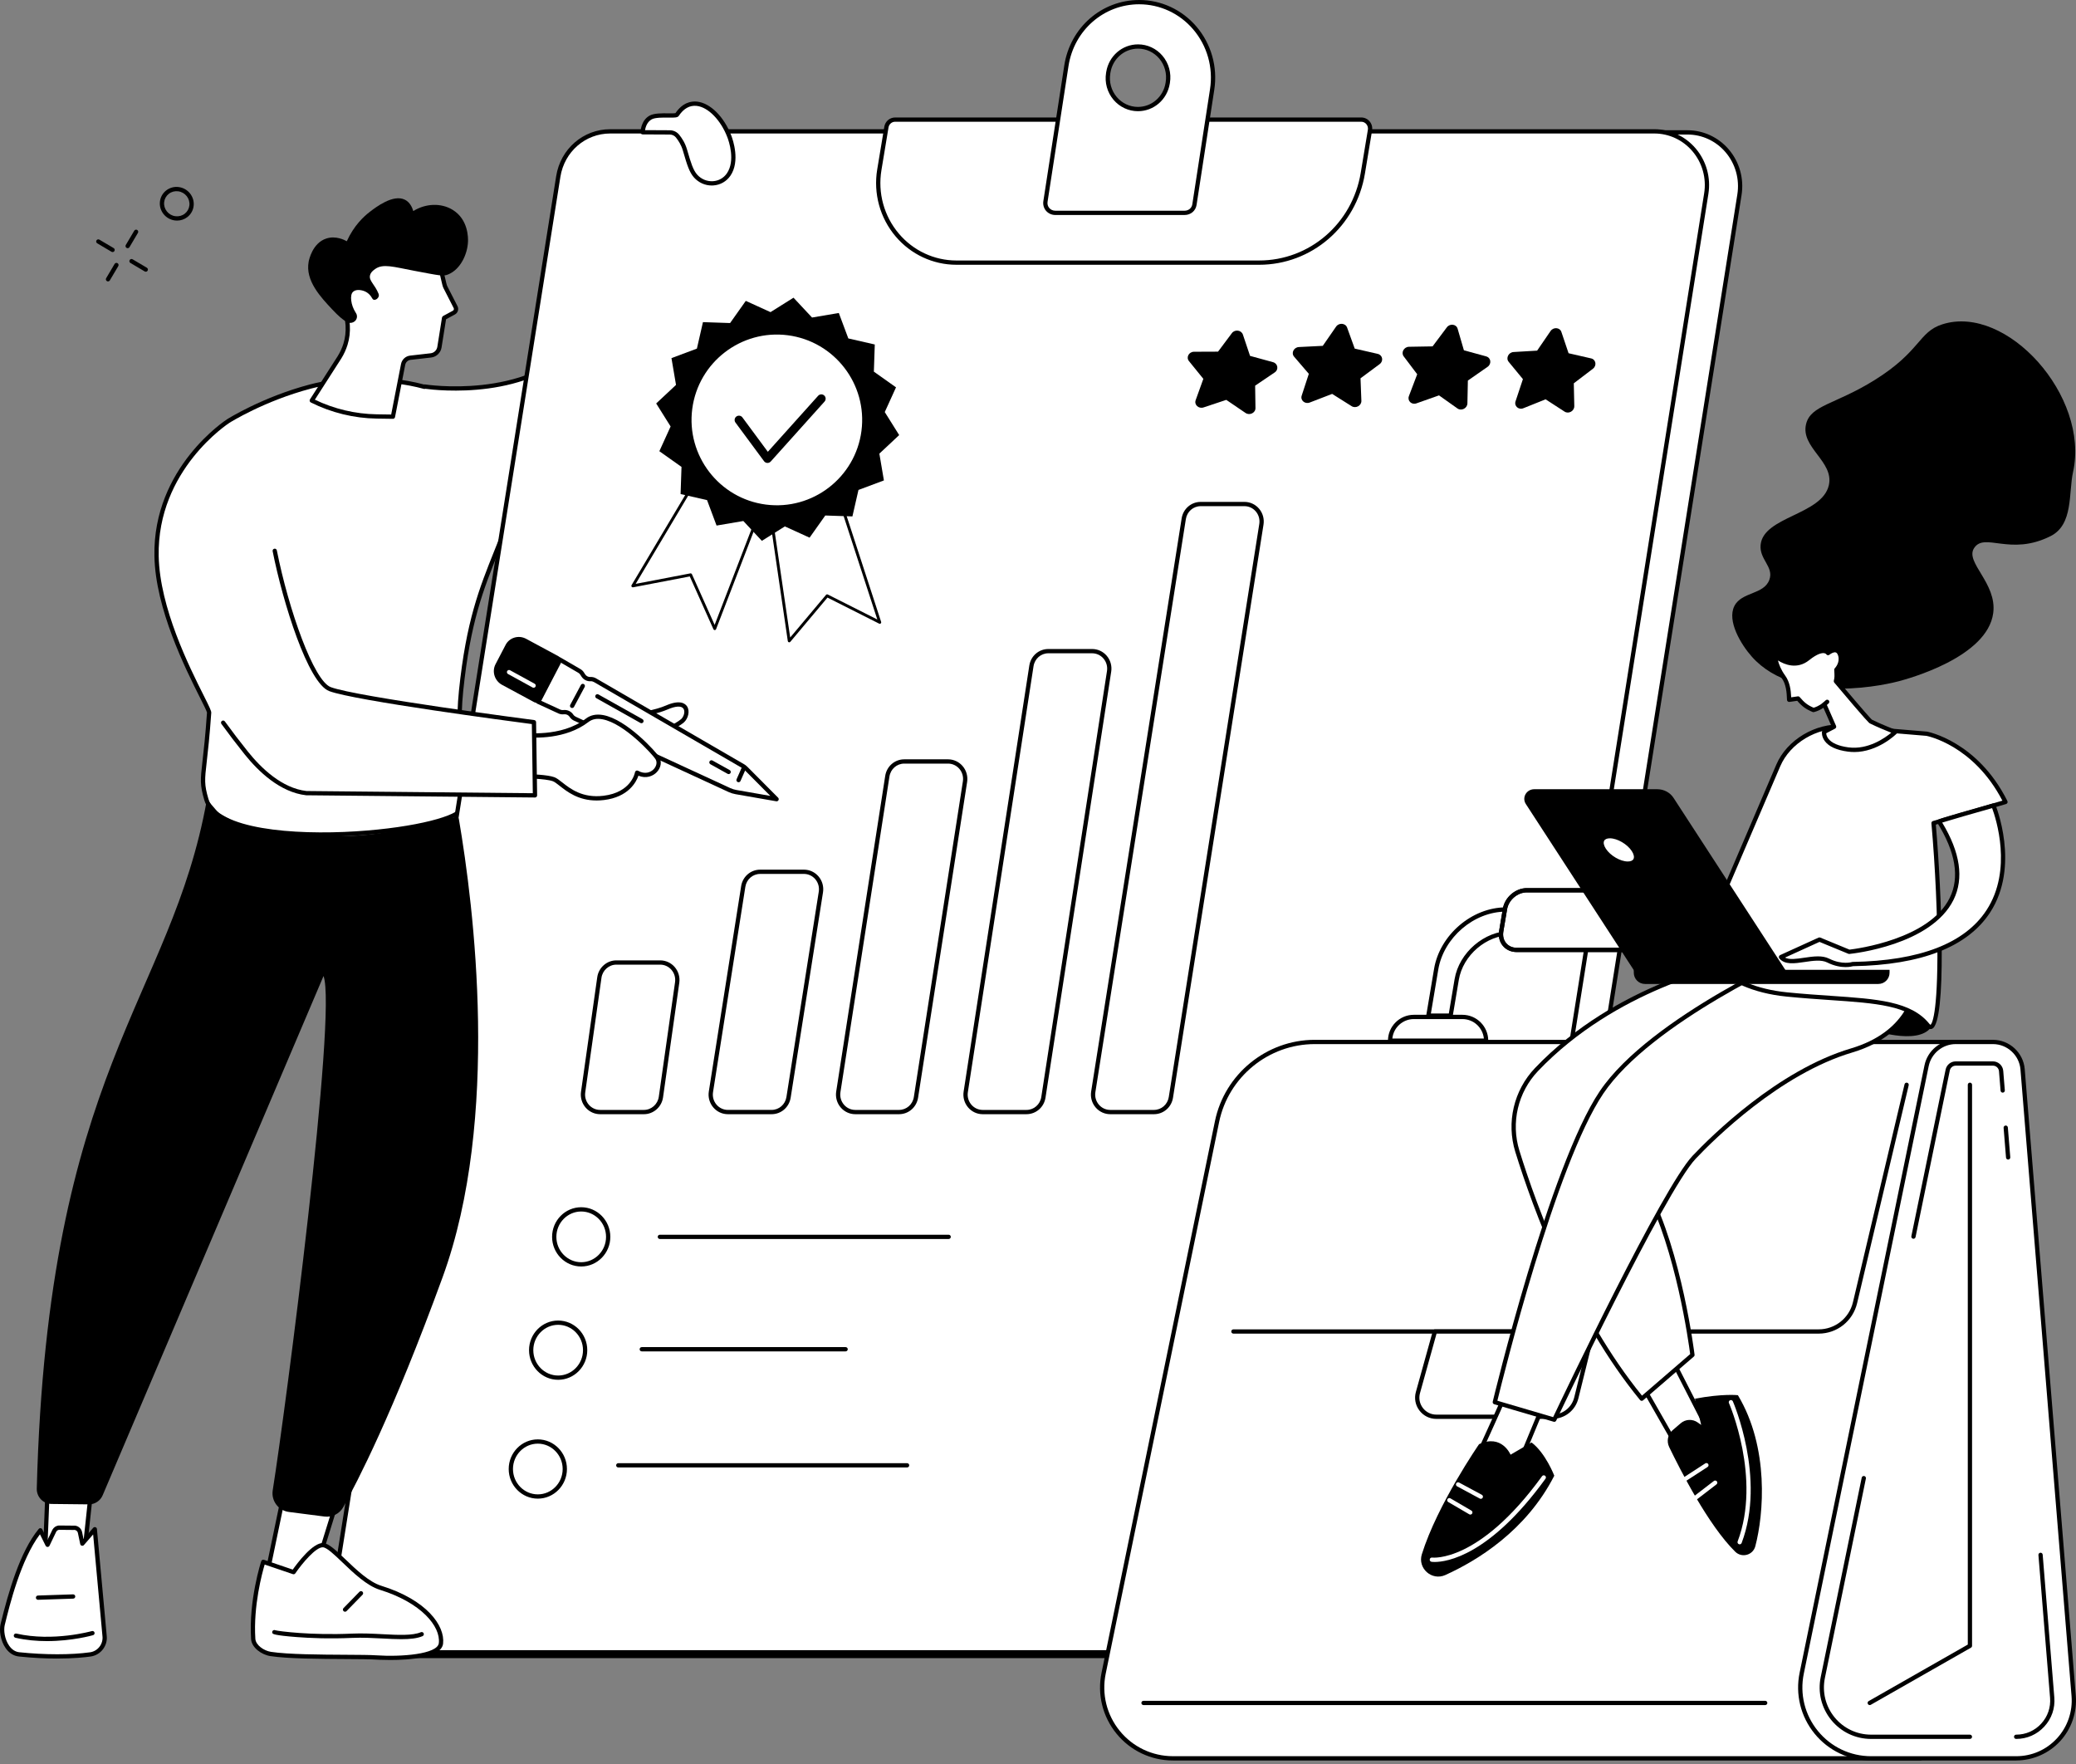 <svg xmlns="http://www.w3.org/2000/svg" width="532" height="452" viewBox="0 0 532 452" fill="none"><rect x="0" y="0" width="532" height="452" fill="#808080" stroke="none"/><path d="M183.819 32.831H168.492C168.492 32.831 163.113 71.546 148.513 87.839C134.68 103.275 108.786 99.04 108.786 99.04C108.786 99.04 108.776 99.072 108.763 99.121C98.748 96.393 87.326 96.992 79.539 99.045C67.33 102.267 58.51 107.874 58.51 107.874C58.51 107.874 39.671 119.78 40.119 142.5C40.467 160.129 53.696 181.116 53.593 182.619C52.429 199.445 51.128 198.871 52.885 204.866C57.147 219.419 117.512 213.417 118.586 206.746C119.56 200.695 116.755 190.576 118.162 176.97C120.383 155.517 124.793 147.881 129.812 134.651C157.53 132.401 175.443 116.741 181.016 91.588C186.767 65.64 183.822 32.829 183.822 32.829L183.819 32.831Z" fill="white"></path><path d="M82.47 214.388C68.04 214.388 54.392 211.96 52.358 205.018C51.202 201.067 51.347 199.795 51.89 195.053C52.203 192.331 52.629 188.604 53.046 182.58C53.006 182.259 52.139 180.529 51.219 178.698C47.524 171.335 39.836 156.012 39.572 142.509C39.124 119.743 58.028 107.529 58.22 107.408C58.306 107.352 67.249 101.719 79.401 98.512C86.517 96.634 97.901 95.66 108.628 98.512C108.707 98.488 108.791 98.48 108.877 98.495C109.134 98.537 134.641 102.498 148.11 87.469C162.433 71.487 167.901 33.137 167.952 32.752C167.989 32.481 168.221 32.279 168.495 32.279H183.822C184.105 32.279 184.342 32.496 184.367 32.777C184.396 33.105 187.256 65.97 181.552 91.704C175.855 117.401 157.627 132.825 130.202 135.166C129.366 137.358 128.548 139.396 127.756 141.373C123.881 151.043 120.532 159.392 118.707 177.024C117.914 184.695 118.473 191.303 118.922 196.613C119.277 200.823 119.558 204.146 119.126 206.83C118.468 210.922 102.096 213.421 91.25 214.104C88.354 214.287 85.396 214.385 82.472 214.385L82.47 214.388ZM94.23 97.842C88.551 97.842 83.375 98.596 79.677 99.572C67.698 102.732 58.89 108.279 58.804 108.335C58.617 108.454 40.23 120.354 40.667 142.487C40.928 155.741 48.54 170.916 52.198 178.207C53.699 181.197 54.172 182.166 54.138 182.656C53.719 188.705 53.29 192.447 52.979 195.178C52.442 199.862 52.316 200.973 53.411 204.71C55.676 212.445 75.174 214.018 91.181 213.012C106.797 212.031 117.677 208.935 118.044 206.658C118.454 204.106 118.165 200.678 117.83 196.707C117.376 191.35 116.814 184.687 117.618 176.91C119.459 159.128 122.831 150.71 126.738 140.966C127.567 138.898 128.424 136.761 129.299 134.456C129.373 134.259 129.556 134.121 129.768 134.104C156.865 131.905 174.877 116.763 180.482 91.468C185.764 67.634 183.649 37.596 183.317 33.373H168.966C168.285 37.859 162.591 72.946 148.923 88.199C135.834 102.804 111.872 100.013 108.983 99.617C108.872 99.666 108.747 99.678 108.618 99.644C103.846 98.342 98.872 97.839 94.23 97.839V97.842Z" fill="black"></path><path d="M374.901 424.309H107.339C99.03 424.309 92.7 416.704 94.028 408.323L151.573 45.498C152.63 38.826 158.27 33.923 164.884 33.923H432.445C440.755 33.923 447.085 41.527 445.756 49.908L388.212 412.731C387.154 419.403 381.514 424.306 374.901 424.306V424.309Z" fill="white"></path><path d="M374.901 424.856H107.339C103.284 424.856 99.429 423.066 96.764 419.946C94.013 416.724 92.818 412.455 93.488 408.237L151.03 45.412C152.137 38.436 157.962 33.373 164.881 33.373H432.443C436.497 33.373 440.353 35.163 443.017 38.283C445.768 41.505 446.964 45.774 446.293 49.992L388.749 412.814C387.642 419.79 381.817 424.853 374.898 424.853L374.901 424.856ZM164.883 34.47C158.506 34.47 153.135 39.144 152.115 45.584L94.57 408.407C93.952 412.309 95.056 416.255 97.597 419.233C100.055 422.11 103.604 423.759 107.339 423.759H374.901C381.277 423.759 386.649 419.085 387.669 412.644L445.214 49.822C445.832 45.92 444.728 41.973 442.187 38.996C439.729 36.119 436.179 34.47 432.445 34.47H164.883Z" fill="black"></path><path d="M366.399 423.365H98.837C90.528 423.365 84.198 415.773 85.526 407.407L143.068 45.212C144.126 38.552 149.766 33.657 156.379 33.657H423.941C432.25 33.657 438.58 41.249 437.252 49.615L379.707 411.809C378.65 418.469 373.01 423.365 366.396 423.365H366.399Z" fill="white"></path><path d="M366.398 423.914H98.837C94.775 423.914 90.919 422.125 88.252 419.002C85.506 415.787 84.316 411.53 84.984 407.323L142.528 45.126C143.635 38.163 149.46 33.109 156.379 33.109H423.94C428.003 33.109 431.86 34.899 434.525 38.022C437.271 41.236 438.462 45.493 437.794 49.701L380.249 411.895C379.142 418.859 373.318 423.912 366.398 423.912V423.914ZM156.379 34.204C150.002 34.204 144.631 38.87 143.61 45.299L86.066 407.493C85.447 411.382 86.549 415.316 89.085 418.289C91.543 421.168 95.097 422.817 98.837 422.817H366.398C372.775 422.817 378.146 418.151 379.167 411.723L436.711 49.529C437.33 45.639 436.228 41.705 433.692 38.732C431.234 35.853 427.68 34.204 423.94 34.204H156.379Z" fill="black"></path><path d="M322.65 67.294H245.09C232.694 67.294 223.275 55.938 225.341 43.482L227.153 32.565C227.337 31.458 228.279 30.647 229.381 30.647H348.845C350.243 30.647 351.308 31.929 351.074 33.334L349.237 44.397C347.043 57.619 335.806 67.296 322.648 67.296L322.65 67.294Z" fill="white"></path><path d="M322.65 67.841H245.09C239.105 67.841 233.428 65.196 229.517 60.581C225.494 55.836 223.776 49.57 224.801 43.393L226.613 32.476C226.842 31.098 228.006 30.1 229.381 30.1H348.845C349.664 30.1 350.44 30.459 350.973 31.09C351.52 31.734 351.752 32.584 351.614 33.425L349.777 44.488C347.532 58.02 336.121 67.843 322.648 67.843L322.65 67.841ZM229.381 31.194C228.543 31.194 227.833 31.808 227.693 32.656L225.881 43.573C224.907 49.435 226.536 55.375 230.352 59.874C234.055 64.242 239.426 66.746 245.09 66.746H322.65C335.586 66.746 346.543 57.308 348.7 44.305L350.536 33.242C350.623 32.722 350.477 32.195 350.139 31.798C349.814 31.413 349.343 31.194 348.848 31.194H229.383H229.381Z" fill="black"></path><path d="M270.439 54.542H303.559C304.816 54.542 305.886 53.712 306.088 52.442L310.626 22.934C312.445 11.189 303.573 0.547 291.949 0.547C282.651 0.547 274.733 7.434 273.274 16.828L267.908 51.611C267.654 53.206 268.857 54.542 270.437 54.542H270.439ZM283.989 18.731L284.026 18.509C284.652 14.704 287.872 11.916 291.646 11.916C296.425 11.916 300.056 16.308 299.265 21.13L299.228 21.352C298.602 25.157 295.382 27.945 291.609 27.945C286.831 27.945 283.198 23.553 283.989 18.731Z" fill="white"></path><path d="M303.562 55.089H270.442C269.513 55.089 268.643 54.695 268.056 54.007C267.479 53.332 267.231 52.427 267.373 51.525L272.737 16.744C274.246 7.042 282.326 0 291.954 0C297.557 0 302.889 2.472 306.581 6.781C310.404 11.243 312.078 17.161 311.171 23.015L306.633 52.523C306.394 54.034 305.132 55.087 303.562 55.087V55.089ZM291.952 1.094C282.868 1.094 275.242 7.747 273.817 16.912L268.451 51.693C268.357 52.289 268.51 52.856 268.885 53.295C269.264 53.739 269.829 53.992 270.437 53.992H303.557C304.575 53.992 305.393 53.32 305.543 52.356L310.081 22.85C310.939 17.311 309.359 11.713 305.743 7.496C302.258 3.429 297.229 1.097 291.947 1.097L291.952 1.094ZM291.609 28.492C289.208 28.492 286.931 27.43 285.36 25.579C283.736 23.666 283.041 21.14 283.45 18.642L283.487 18.421C284.157 14.334 287.589 11.368 291.646 11.368C294.044 11.368 296.324 12.431 297.895 14.282C299.519 16.195 300.214 18.721 299.805 21.218L299.771 21.438C299.1 25.525 295.666 28.492 291.611 28.492H291.609ZM284.53 18.82C284.172 20.999 284.779 23.203 286.194 24.869C287.557 26.474 289.531 27.396 291.607 27.396C295.124 27.396 298.102 24.815 298.686 21.26L298.72 21.041C299.078 18.862 298.471 16.656 297.057 14.989C295.693 13.385 293.719 12.463 291.644 12.463C288.126 12.463 285.148 15.044 284.564 18.598L284.527 18.82H284.53Z" fill="black"></path><path d="M295.718 285.489H284.5C283.068 285.489 281.71 284.858 280.771 283.762C279.807 282.635 279.388 281.144 279.622 279.67L302.81 132.827C303.197 130.377 305.248 128.6 307.688 128.6H318.911C320.343 128.6 321.702 129.231 322.641 130.328C323.605 131.454 324.021 132.945 323.789 134.419L300.597 281.262C300.21 283.712 298.159 285.489 295.718 285.489ZM303.892 132.997L280.704 279.84C280.522 280.996 280.85 282.167 281.604 283.049C282.334 283.905 283.389 284.393 284.5 284.393H295.718C297.616 284.393 299.211 283.005 299.514 281.09L322.707 134.247C322.89 133.091 322.562 131.92 321.808 131.037C321.078 130.182 320.023 129.694 318.911 129.694H307.688C305.79 129.694 304.195 131.082 303.892 132.997Z" fill="black"></path><path d="M263.046 285.49H251.823C250.395 285.49 249.037 284.861 248.1 283.769C247.137 282.648 246.715 281.159 246.942 279.69L263.773 170.539C264.152 168.079 266.206 166.294 268.653 166.294H279.881C281.308 166.294 282.667 166.923 283.603 168.014C284.567 169.136 284.989 170.625 284.759 172.094L267.924 281.242C267.544 283.703 265.491 285.487 263.043 285.487L263.046 285.49ZM268.653 167.388C266.75 167.388 265.153 168.784 264.855 170.706L248.024 279.857C247.847 281.011 248.177 282.179 248.931 283.057C249.661 283.907 250.716 284.395 251.823 284.395H263.046C264.951 284.395 266.546 283 266.844 281.08L283.68 171.929C283.857 170.775 283.527 169.607 282.773 168.729C282.043 167.879 280.988 167.391 279.881 167.391H268.653V167.388Z" fill="black"></path><path d="M230.389 285.489H219.166C217.737 285.489 216.381 284.861 215.442 283.766C214.478 282.642 214.059 281.154 214.286 279.682L226.847 198.802C227.229 196.344 229.28 194.562 231.728 194.562H242.956C244.386 194.562 245.741 195.191 246.68 196.285C247.644 197.409 248.063 198.898 247.836 200.369L235.27 281.25C234.888 283.707 232.835 285.489 230.389 285.489ZM227.932 198.969L215.37 279.85C215.19 281.006 215.521 282.172 216.275 283.052C217.005 283.905 218.06 284.393 219.166 284.393H230.389C232.292 284.393 233.887 283 234.185 281.08L246.752 200.199C246.932 199.043 246.602 197.877 245.847 196.997C245.118 196.145 244.063 195.656 242.956 195.656H231.728C229.825 195.656 228.228 197.049 227.932 198.969Z" fill="black"></path><path d="M197.738 285.489H186.52C185.088 285.489 183.73 284.861 182.793 283.761C181.83 282.635 181.41 281.144 181.645 279.672L189.927 227.06C190.311 224.61 192.365 222.83 194.805 222.83H206.028C207.46 222.83 208.818 223.459 209.755 224.558C210.719 225.685 211.138 227.176 210.904 228.647L202.617 281.26C202.23 283.71 200.179 285.489 197.738 285.489ZM194.8 223.925C192.902 223.925 191.305 225.315 191.004 227.228L182.722 279.84C182.539 280.996 182.867 282.164 183.622 283.047C184.351 283.9 185.406 284.39 186.518 284.39H197.736C199.634 284.39 201.231 283 201.532 281.087L209.819 228.475C210.002 227.319 209.674 226.15 208.919 225.265C208.19 224.413 207.135 223.922 206.023 223.922H194.8V223.925Z" fill="black"></path><path d="M165.019 285.489H153.779C152.361 285.489 151.013 284.871 150.076 283.791C149.115 282.684 148.684 281.21 148.891 279.749L153.054 250.381C153.402 247.926 155.504 246.075 157.944 246.075H169.19C170.607 246.075 171.955 246.693 172.892 247.773C173.853 248.88 174.285 250.354 174.078 251.816L169.912 281.183C169.564 283.638 167.462 285.489 165.021 285.489H165.019ZM154.136 250.534L149.973 279.901C149.81 281.048 150.148 282.204 150.902 283.071C151.632 283.912 152.679 284.393 153.779 284.393H165.019C166.917 284.393 168.551 282.946 168.825 281.028L172.991 251.66C173.153 250.514 172.816 249.358 172.061 248.49C171.332 247.65 170.284 247.169 169.185 247.169H157.94C156.042 247.169 154.407 248.616 154.134 250.534H154.136Z" fill="black"></path><path d="M148.942 324.51C144.828 324.51 141.48 321.103 141.48 316.918C141.48 312.732 144.828 309.326 148.942 309.326C153.056 309.326 156.403 312.732 156.403 316.918C156.403 321.103 153.056 324.51 148.942 324.51ZM148.942 310.42C145.432 310.42 142.575 313.334 142.575 316.918C142.575 320.502 145.432 323.415 148.942 323.415C152.452 323.415 155.309 320.502 155.309 316.918C155.309 313.334 152.452 310.42 148.942 310.42Z" fill="black"></path><path d="M143.034 353.545C138.92 353.545 135.572 350.138 135.572 345.952C135.572 341.767 138.92 338.36 143.034 338.36C147.148 338.36 150.495 341.767 150.495 345.952C150.495 350.138 147.148 353.545 143.034 353.545ZM143.034 339.455C139.524 339.455 136.667 342.368 136.667 345.952C136.667 349.536 139.524 352.45 143.034 352.45C146.544 352.45 149.401 349.536 149.401 345.952C149.401 342.368 146.544 339.455 143.034 339.455Z" fill="black"></path><path d="M137.823 383.994C133.709 383.994 130.361 380.588 130.361 376.402C130.361 372.217 133.709 368.81 137.823 368.81C141.937 368.81 145.284 372.217 145.284 376.402C145.284 380.588 141.937 383.994 137.823 383.994ZM137.823 369.905C134.313 369.905 131.456 372.818 131.456 376.402C131.456 379.986 134.313 382.9 137.823 382.9C141.333 382.9 144.19 379.986 144.19 376.402C144.19 372.818 141.333 369.905 137.823 369.905Z" fill="black"></path><path d="M243.109 317.465H169.096C168.793 317.465 168.549 317.221 168.549 316.918C168.549 316.615 168.793 316.371 169.096 316.371H243.109C243.412 316.371 243.656 316.617 243.656 316.918C243.656 317.219 243.41 317.465 243.109 317.465Z" fill="black"></path><path d="M238.475 346.263H230.772C230.469 346.263 230.225 346.019 230.225 345.716C230.225 345.412 230.469 345.168 230.772 345.168H238.475C238.778 345.168 239.022 345.415 239.022 345.716C239.022 346.016 238.778 346.263 238.475 346.263Z" fill="white"></path><path d="M216.699 346.263H164.461C164.158 346.263 163.914 346.019 163.914 345.716C163.914 345.412 164.158 345.168 164.461 345.168H216.699C217.002 345.168 217.246 345.415 217.246 345.716C217.246 346.016 216.999 346.263 216.699 346.263Z" fill="black"></path><path d="M232.453 376.006H158.44C158.137 376.006 157.893 375.759 157.893 375.458C157.893 375.158 158.137 374.911 158.44 374.911H232.453C232.756 374.911 233 375.155 233 375.458C233 375.762 232.753 376.006 232.453 376.006Z" fill="black"></path><path d="M154.033 183.943C154.033 183.943 165.101 183.78 170.884 181.268C176.666 178.759 176.578 183.112 174.941 184.643C173.615 185.885 165.623 190.34 158.458 190.86L154.033 183.941V183.943Z" fill="white"></path><path d="M158.46 191.407C158.275 191.407 158.1 191.313 157.999 191.155L153.575 184.236C153.466 184.069 153.459 183.857 153.552 183.682C153.646 183.507 153.828 183.396 154.026 183.393C154.134 183.393 165.051 183.201 170.667 180.766C174.224 179.223 175.577 180.243 176.067 180.99C176.871 182.213 176.316 184.108 175.318 185.045C173.787 186.477 165.626 190.892 158.502 191.407C158.49 191.407 158.475 191.407 158.463 191.407H158.46ZM155.017 184.463L158.744 190.288C165.764 189.664 173.462 185.279 174.569 184.244C175.234 183.62 175.634 182.326 175.15 181.591C174.638 180.81 173.164 180.877 171.103 181.771C166.232 183.886 157.873 184.362 155.017 184.463Z" fill="black"></path><path d="M137.89 179.795L143.379 168.951L148.472 171.912C148.753 172.074 148.992 172.304 149.169 172.575L149.49 173.07C149.892 173.691 150.599 174.051 151.331 174.007C151.728 173.982 152.125 174.076 152.472 174.278L190.339 196.246C190.652 196.426 190.938 196.647 191.194 196.904L199.016 204.767L188.579 202.948C188.01 202.849 187.455 202.677 186.93 202.433L147.318 184.145C146.98 183.99 146.69 183.743 146.48 183.435L146.428 183.359C146.024 182.767 145.339 182.427 144.634 182.464L144.276 182.484C143.949 182.501 143.621 182.437 143.32 182.299L137.892 179.795H137.89Z" fill="white"></path><path d="M199.013 205.317C198.981 205.317 198.949 205.314 198.92 205.309L188.483 203.49C187.869 203.382 187.268 203.194 186.698 202.933L147.087 184.646C146.658 184.448 146.293 184.138 146.024 183.748L145.972 183.669C145.677 183.238 145.179 182.987 144.659 183.014L144.301 183.033C143.887 183.056 143.468 182.974 143.086 182.799L137.658 180.295C137.523 180.233 137.419 180.117 137.37 179.977C137.32 179.836 137.33 179.681 137.399 179.55L142.889 168.707C142.958 168.571 143.079 168.473 143.222 168.429C143.364 168.387 143.522 168.404 143.653 168.48L148.745 171.441C149.1 171.645 149.404 171.936 149.625 172.281L149.946 172.777C150.242 173.235 150.762 173.496 151.292 173.464C151.8 173.432 152.3 173.553 152.744 173.81L190.61 195.777C190.963 195.982 191.291 196.233 191.579 196.524L199.4 204.387C199.568 204.557 199.608 204.816 199.497 205.026C199.4 205.208 199.213 205.322 199.011 205.322L199.013 205.317ZM144.735 181.917C145.58 181.917 146.391 182.343 146.877 183.053L146.929 183.13C147.084 183.356 147.296 183.536 147.545 183.65L187.157 201.937C187.64 202.159 188.15 202.319 188.67 202.41L197.409 203.934L190.803 197.293C190.581 197.071 190.332 196.879 190.061 196.721L152.194 174.754C151.938 174.606 151.649 174.537 151.361 174.554C150.427 174.613 149.537 174.157 149.026 173.368L148.706 172.873C148.578 172.673 148.4 172.506 148.193 172.385L143.604 169.718L138.632 179.536L143.542 181.803C143.761 181.904 144 181.951 144.24 181.939L144.597 181.919C144.641 181.919 144.688 181.917 144.733 181.917H144.735Z" fill="black"></path><path d="M189.262 200.431C189.188 200.431 189.114 200.416 189.043 200.384C188.767 200.263 188.641 199.938 188.762 199.662L190.206 196.384C190.327 196.107 190.652 195.982 190.928 196.103C191.205 196.223 191.33 196.549 191.209 196.825L189.765 200.103C189.674 200.308 189.474 200.431 189.265 200.431H189.262Z" fill="black"></path><path d="M134.575 164.162L142.817 168.606C143.239 168.833 143.402 169.36 143.18 169.787L138.344 179.065C138.117 179.499 137.582 179.664 137.153 179.432L128.927 174.998C127.278 174.108 126.625 172.072 127.473 170.448L130.056 165.493C130.902 163.869 132.926 163.274 134.577 164.164L134.575 164.162Z" fill="black"></path><path d="M137.562 180.085C137.33 180.085 137.099 180.029 136.889 179.915L128.663 175.481C126.753 174.451 126.001 172.079 126.982 170.196L129.566 165.241C130.036 164.339 130.835 163.676 131.811 163.375C132.817 163.067 133.889 163.176 134.831 163.684L143.074 168.128C143.756 168.495 144.02 169.355 143.66 170.043L138.824 179.321C138.647 179.661 138.346 179.913 137.979 180.024C137.841 180.066 137.7 180.088 137.56 180.088L137.562 180.085ZM132.955 164.295C132.679 164.295 132.405 164.337 132.137 164.418C131.441 164.633 130.875 165.101 130.539 165.744L127.956 170.699C127.249 172.057 127.801 173.768 129.186 174.515L137.412 178.949C137.49 178.991 137.577 179.001 137.663 178.974C137.747 178.947 137.816 178.89 137.858 178.811L142.694 169.533C142.778 169.373 142.716 169.173 142.558 169.089L134.316 164.645C133.887 164.413 133.421 164.297 132.955 164.297V164.295Z" fill="black"></path><path d="M146.614 181.409C146.527 181.409 146.439 181.389 146.355 181.345C146.088 181.202 145.987 180.869 146.13 180.603L148.862 175.503C149.005 175.237 149.335 175.136 149.604 175.279C149.87 175.422 149.971 175.755 149.828 176.021L147.097 181.121C146.998 181.306 146.808 181.409 146.614 181.409Z" fill="black"></path><path d="M164.378 185.304C164.287 185.304 164.195 185.281 164.109 185.235L152.82 178.897C152.556 178.749 152.462 178.414 152.61 178.15C152.758 177.886 153.091 177.793 153.357 177.941L164.647 184.278C164.91 184.426 165.004 184.761 164.856 185.025C164.755 185.205 164.57 185.304 164.378 185.304Z" fill="black"></path><path d="M186.726 198.343C186.635 198.343 186.544 198.321 186.46 198.274L182.05 195.822C181.786 195.674 181.69 195.341 181.838 195.077C181.986 194.814 182.319 194.718 182.582 194.865L186.992 197.318C187.256 197.466 187.352 197.799 187.204 198.062C187.103 198.242 186.918 198.343 186.726 198.343Z" fill="black"></path><path d="M136.746 176.22C136.657 176.22 136.566 176.198 136.482 176.154L130.184 172.7C129.918 172.555 129.822 172.222 129.967 171.956C130.113 171.69 130.445 171.594 130.712 171.739L137.01 175.193C137.276 175.338 137.372 175.671 137.226 175.937C137.128 176.119 136.938 176.22 136.746 176.22Z" fill="white"></path><path d="M134.074 188.276C134.074 188.276 143.867 189.667 150.474 184.564C156.091 180.223 167.469 192.647 168.448 194.224C169.833 196.458 166.784 199.965 163.264 197.978C163.264 197.978 162.332 203.515 154.735 204.444C147.138 205.373 143.897 200.397 141.858 199.655C139.82 198.913 133.98 198.871 133.98 198.871L134.074 188.276Z" fill="white"></path><path d="M152.872 205.107C148.201 205.107 145.366 202.881 143.414 201.348C142.719 200.803 142.12 200.33 141.669 200.168C139.741 199.465 134.032 199.418 133.975 199.418C133.83 199.418 133.692 199.359 133.588 199.255C133.487 199.152 133.431 199.011 133.431 198.866L133.524 188.272C133.524 188.114 133.596 187.963 133.714 187.862C133.832 187.759 133.99 187.712 134.148 187.734C134.244 187.747 143.796 189.028 150.136 184.13C151.324 183.211 152.81 182.905 154.555 183.221C160.624 184.318 168.132 192.684 168.909 193.936C169.651 195.132 169.404 196.709 168.295 197.863C167.358 198.839 165.616 199.588 163.607 198.758C163.055 200.35 161.078 204.22 154.797 204.989C154.122 205.07 153.481 205.11 152.869 205.11L152.872 205.107ZM134.533 198.329C136.056 198.358 140.298 198.499 142.046 199.137C142.659 199.361 143.291 199.857 144.092 200.486C146.157 202.107 149.275 204.558 154.666 203.897C161.738 203.032 162.685 198.092 162.722 197.883C162.751 197.707 162.867 197.557 163.027 197.481C163.19 197.404 163.377 197.412 163.53 197.498C165.248 198.469 166.71 197.929 167.506 197.101C168.135 196.445 168.524 195.393 167.98 194.51C167.326 193.458 160.042 185.324 154.363 184.296C152.919 184.034 151.753 184.264 150.806 184.993C144.981 189.492 136.914 189.105 134.616 188.885L134.533 198.326V198.329Z" fill="black"></path><path d="M67.532 109.523C67.532 109.523 54.118 115.168 47.036 138.144C43.127 150.824 43.844 168.907 63.122 192.945C66.977 197.752 72.393 202.534 78.508 203.226L137.098 203.796L136.837 185.04C136.837 185.04 91.4 179.136 84.57 176.568C78.521 174.293 69.76 144.676 68.848 130.145L67.532 109.526V109.523Z" fill="white"></path><path d="M137.095 204.341H137.091L78.501 203.771C78.481 203.771 78.464 203.771 78.444 203.769C71.769 203.014 66.193 197.653 62.693 193.288C60.615 190.697 58.614 188.074 56.74 185.489C56.563 185.244 56.617 184.902 56.861 184.724C57.105 184.547 57.448 184.601 57.625 184.848C59.489 187.419 61.48 190.029 63.546 192.605C66.913 196.803 72.245 201.957 78.538 202.682L136.538 203.246L136.292 185.526C131.184 184.858 90.89 179.536 84.375 177.085C78.935 175.04 72.504 154.484 69.869 141.238C69.809 140.942 70.002 140.653 70.3 140.594C70.596 140.535 70.884 140.727 70.943 141.026C73.975 156.281 80.396 174.421 84.759 176.063C91.452 178.579 136.45 184.446 136.903 184.503C137.174 184.537 137.376 184.766 137.381 185.037L137.643 203.793C137.643 203.941 137.586 204.084 137.482 204.188C137.379 204.291 137.241 204.348 137.095 204.348V204.341Z" fill="black"></path><path d="M186.902 34.968C187.585 36.745 188.921 41.527 186.717 44.732C184.743 47.606 180.617 47.722 178.275 45.141C177.047 43.788 176.451 41.577 175.531 38.456C175.08 36.923 174.407 35.865 173.665 34.914C173.18 34.293 172.438 33.93 171.649 33.928L164.681 33.893C164.681 33.893 164.735 31.179 166.764 30.092C168.538 29.141 173.131 29.925 173.49 29.385C177.506 23.348 184.159 27.82 186.902 34.971V34.968Z" fill="white"></path><path d="M182.399 47.532C180.684 47.532 179.052 46.807 177.871 45.508C176.631 44.143 176.02 42.057 175.172 39.166L175.007 38.609C174.553 37.068 173.856 36.048 173.235 35.249C172.852 34.759 172.273 34.475 171.647 34.473L164.679 34.438C164.533 34.438 164.393 34.379 164.289 34.273C164.186 34.167 164.131 34.026 164.134 33.879C164.136 33.755 164.22 30.829 166.505 29.604C167.644 28.993 169.653 29.018 171.265 29.037C171.958 29.045 172.811 29.057 173.096 28.983C174.955 26.252 177.139 25.872 178.653 26.04C182.034 26.415 185.554 29.922 187.413 34.769C187.82 35.831 189.725 41.32 187.169 45.038C186.168 46.492 184.581 47.397 182.811 47.515C182.673 47.525 182.535 47.53 182.397 47.53L182.399 47.532ZM165.292 33.346L171.652 33.378C172.616 33.383 173.508 33.819 174.097 34.576C174.783 35.454 175.552 36.585 176.057 38.301L176.222 38.86C177.028 41.609 177.612 43.596 178.682 44.774C179.73 45.93 181.209 46.531 182.739 46.428C184.174 46.332 185.458 45.599 186.269 44.421C188.512 41.155 186.767 36.136 186.392 35.165C184.704 30.76 181.472 27.457 178.534 27.132C176.752 26.935 175.206 27.793 173.949 29.686C173.644 30.147 172.946 30.157 171.255 30.134C169.845 30.117 167.918 30.092 167.025 30.571C165.825 31.214 165.426 32.577 165.295 33.344L165.292 33.346Z" fill="black"></path><path d="M72.859 382.17L68.587 402.671L79.768 405.837L85.95 385.878L72.859 382.17Z" fill="white"></path><path d="M79.768 406.384C79.718 406.384 79.669 406.376 79.617 406.364L68.439 403.199C68.163 403.12 67.993 402.842 68.052 402.561L72.321 382.062C72.353 381.914 72.444 381.783 72.573 381.704C72.703 381.626 72.858 381.603 73.006 381.645L86.098 385.353C86.241 385.392 86.359 385.488 86.43 385.619C86.502 385.749 86.517 385.902 86.472 386.043L80.29 406.002C80.219 406.236 80.002 406.389 79.768 406.389V406.384ZM69.228 402.282L79.403 405.164L85.262 386.252L73.275 382.858L69.228 402.282Z" fill="black"></path><path d="M64.889 419.949C65.015 421.921 67.428 423.503 69.378 423.799C76.159 424.824 92.095 424.39 96.423 424.691C102.041 425.081 112.591 424.662 113 421.078C113.498 416.705 108.788 410.328 97.515 406.835C91.686 405.028 85.521 396.078 82.792 395.918C80.063 395.757 75.234 402.827 75.234 402.827L67.465 400.185C67.465 400.185 64.248 409.946 64.887 419.951L64.889 419.949Z" fill="white"></path><path d="M99.96 425.335C97.902 425.335 96.436 425.238 96.386 425.236C94.907 425.135 92.001 425.118 88.634 425.1C82.013 425.063 73.773 425.019 69.296 424.341C67.016 423.996 64.482 422.165 64.344 419.986C63.703 409.993 66.915 400.113 66.947 400.014C66.994 399.876 67.093 399.761 67.223 399.696C67.354 399.63 67.504 399.62 67.645 399.667L75.022 402.176C76.119 400.623 80.142 395.215 82.827 395.37C84.246 395.454 86.142 397.271 88.545 399.573C91.232 402.147 94.577 405.351 97.68 406.312C109.332 409.924 114.072 416.53 113.547 421.139C113.131 424.79 104.868 425.337 99.963 425.337L99.96 425.335ZM67.825 400.882C67.184 403.036 64.894 411.44 65.436 419.912C65.54 421.539 67.64 422.98 69.459 423.254C73.859 423.92 82.055 423.964 88.639 424.001C92.023 424.021 94.949 424.036 96.46 424.142C102.719 424.573 112.13 423.878 112.455 421.011C112.946 416.702 107.917 410.629 97.353 407.355C94 406.317 90.554 403.014 87.784 400.36C85.723 398.385 83.776 396.519 82.758 396.46C80.99 396.356 77.485 400.498 75.683 403.133C75.545 403.335 75.289 403.421 75.055 403.342L67.82 400.88L67.825 400.882Z" fill="black"></path><path d="M102.889 420.003C101.405 420.003 99.776 419.919 98.05 419.828C95.494 419.695 92.849 419.557 90.246 419.675C84.34 419.944 79.287 419.712 76.09 419.468C70.162 419.017 69.927 418.642 69.839 418.502C69.733 418.334 69.725 418.12 69.821 417.945C69.967 417.678 70.3 417.58 70.563 417.723C70.563 417.723 70.568 417.723 70.571 417.725C71.517 417.974 79.75 419.054 90.197 418.578C92.852 418.457 95.523 418.595 98.107 418.731C102.021 418.935 105.716 419.128 107.853 418.218C108.132 418.1 108.452 418.228 108.573 418.507C108.691 418.785 108.563 419.106 108.285 419.226C106.885 419.823 105.038 420 102.889 420V420.003Z" fill="black"></path><path d="M88.42 412.973C88.282 412.973 88.144 412.921 88.038 412.817C87.821 412.605 87.819 412.258 88.028 412.043L92.12 407.855C92.332 407.638 92.679 407.636 92.894 407.845C93.111 408.057 93.113 408.405 92.904 408.619L88.812 412.807C88.704 412.918 88.563 412.973 88.42 412.973Z" fill="black"></path><path d="M12.221 381.197L11.651 395.494L21.632 397.904L23.409 381.298L12.221 381.197Z" fill="white"></path><path d="M21.632 398.454C21.59 398.454 21.546 398.449 21.504 398.439L11.523 396.028C11.269 395.967 11.094 395.735 11.104 395.474L11.673 381.174C11.686 380.881 11.927 380.649 12.22 380.649H12.226L23.414 380.75C23.569 380.75 23.715 380.82 23.818 380.933C23.922 381.049 23.971 381.202 23.954 381.354L22.177 397.963C22.159 398.121 22.076 398.262 21.947 398.353C21.854 398.419 21.743 398.454 21.632 398.454ZM12.216 395.067L21.151 397.226L22.798 381.84L12.743 381.749L12.213 395.067H12.216Z" fill="black"></path><path d="M23.155 423.902C19.154 424.467 12.627 424.706 4.897 423.895C1.431 423.53 0.08 418.711 0.689 416.231C2.385 409.322 5.331 398.18 10.344 392.107L12.186 395.816L13.924 392.2C14.16 391.776 14.582 391.488 15.062 391.426L18.811 391.463C19.598 391.362 20.33 391.885 20.493 392.664L21.092 395.521L24.291 391.831L26.788 419.086C27.094 421.42 25.477 423.574 23.152 423.902H23.155Z" fill="white"></path><path d="M14.619 424.969C11.873 424.969 8.592 424.834 4.838 424.439C3.505 424.299 2.336 423.567 1.459 422.317C0.081 420.36 -0.24 417.708 0.155 416.1C2.188 407.811 5.136 397.554 9.921 391.759C10.039 391.616 10.224 391.542 10.406 391.564C10.591 391.586 10.752 391.7 10.835 391.865L12.179 394.569L13.431 391.963C13.764 391.36 14.343 390.968 14.996 390.884C15.021 390.881 15.041 390.879 15.07 390.879L18.785 390.913C19.837 390.8 20.814 391.512 21.033 392.55L21.405 394.327L23.882 391.473C24.025 391.308 24.255 391.244 24.464 391.31C24.674 391.377 24.822 391.564 24.841 391.781L27.338 419.036C27.681 421.642 25.842 424.077 23.234 424.444C21.807 424.646 18.854 424.969 14.621 424.969H14.619ZM10.236 393.127C5.324 399.634 2.464 411.289 1.22 416.364C0.892 417.698 1.18 420.017 2.356 421.688C3.056 422.684 3.931 423.244 4.954 423.352C11.486 424.038 18.26 424.043 23.079 423.362C25.093 423.079 26.515 421.193 26.249 419.159L23.868 393.164L21.511 395.883C21.375 396.041 21.161 396.107 20.959 396.055C20.757 396.004 20.604 395.841 20.56 395.639L19.961 392.782C19.857 392.286 19.386 391.949 18.884 392.013C18.859 392.015 18.834 392.018 18.809 392.018L15.102 391.983C14.809 392.03 14.55 392.212 14.405 392.474L12.682 396.063C12.59 396.253 12.401 396.371 12.191 396.373C12.006 396.363 11.789 396.257 11.698 396.07L10.241 393.137L10.236 393.127Z" fill="black"></path><path d="M12.038 420.495C9.48 420.495 6.711 420.269 3.951 419.638C3.655 419.571 3.473 419.278 3.539 418.982C3.606 418.686 3.901 418.504 4.195 418.57C13.606 420.72 23.444 417.956 23.542 417.929C23.831 417.845 24.136 418.013 24.22 418.304C24.304 418.595 24.136 418.898 23.845 418.982C23.55 419.066 18.457 420.495 12.041 420.495H12.038Z" fill="black"></path><path d="M9.746 409.913C9.452 409.913 9.208 409.679 9.199 409.383C9.189 409.08 9.425 408.829 9.729 408.819L18.723 408.521C19.021 408.518 19.278 408.747 19.288 409.05C19.297 409.354 19.061 409.605 18.758 409.615L9.763 409.913C9.763 409.913 9.751 409.913 9.746 409.913Z" fill="black"></path><path d="M117.605 209.941C121.392 232.098 128.274 286.552 113.415 327.283C100.627 362.337 91.499 379.794 87.991 386.134C87.033 387.867 85.12 388.833 83.158 388.582L74.042 387.408C71.341 387.061 69.46 384.544 69.891 381.847C73.216 360.991 86.426 259.472 82.906 250.088L26.298 383.159C25.687 384.571 24.292 385.478 22.756 385.461L13.195 385.355C11.065 385.33 9.367 383.558 9.423 381.423C12.248 273.717 43.78 256.386 53.019 204.89C53.041 204.769 56.043 208.388 56.157 208.454C65.407 213.813 70.037 213.397 84.228 214.173C99.579 215.011 113.837 209.219 117.199 209.376C117.455 209.389 117.561 209.687 117.605 209.943V209.941Z" fill="black"></path><path d="M100.693 106.768L103.308 93.351C103.496 92.449 104.24 91.769 105.152 91.662L110.412 91.064C111.534 90.935 112.434 90.075 112.611 88.956L113.802 81.472C113.802 81.472 113.811 81.45 113.821 81.445L116.321 80.092C116.819 79.823 117.008 79.205 116.752 78.699L114.12 73.547C113.607 72.544 112.902 66.882 111.78 66.939C111.78 66.939 92.849 60.345 87.281 68.206C85.807 70.289 85.642 73.035 86.64 75.384L87.915 78.381C89.238 81.497 89.534 85 88.521 88.229C88.161 89.38 87.653 90.494 87.007 91.537L79.894 102.632C85.063 105.227 90.747 106.62 96.527 106.704L100.693 106.765V106.768Z" fill="white"></path><path d="M100.696 107.315H100.688L96.522 107.253C90.695 107.167 84.861 105.737 79.652 103.122C79.514 103.053 79.411 102.927 79.369 102.777C79.327 102.627 79.351 102.466 79.435 102.336L86.549 91.241C87.16 90.252 87.651 89.183 88.001 88.064C88.94 85.061 88.733 81.699 87.412 78.593L86.137 75.596C85.036 73.003 85.302 70.05 86.835 67.885C92.445 59.968 110.336 65.862 111.882 66.392C112.919 66.478 113.407 68.302 114.068 71.245C114.265 72.12 114.467 73.025 114.608 73.299L117.24 78.45C117.63 79.214 117.334 80.166 116.582 80.573L114.305 81.808L113.153 89.042C112.939 90.398 111.837 91.453 110.476 91.608L105.216 92.207C104.536 92.284 103.986 92.789 103.846 93.462L101.23 106.874C101.181 107.13 100.954 107.317 100.693 107.317L100.696 107.315ZM80.687 102.412C85.61 104.783 91.077 106.078 96.537 106.159L100.244 106.213L102.773 93.245C103.01 92.101 103.942 91.251 105.093 91.118L110.353 90.519C111.226 90.42 111.933 89.742 112.071 88.87L113.262 81.386C113.289 81.218 113.412 81.043 113.563 80.962L116.062 79.609C116.296 79.483 116.387 79.185 116.267 78.948L113.634 73.796C113.442 73.419 113.267 72.672 113.001 71.487C112.732 70.299 112.182 67.848 111.739 67.484C111.692 67.479 111.647 67.471 111.603 67.454C111.418 67.39 92.997 61.087 87.73 68.519C86.416 70.373 86.192 72.921 87.148 75.167L88.422 78.164C89.845 81.509 90.067 85.14 89.049 88.391C88.671 89.597 88.141 90.75 87.478 91.825L80.69 102.41L80.687 102.412Z" fill="black"></path><path d="M97.018 75.285C96.047 72.869 94.528 71.965 94.812 70.592C94.984 69.763 95.699 69.243 96.108 68.948C98.134 67.478 100.797 68.376 106.146 69.384C112.786 70.636 113.543 70.833 114.795 70.338C117.98 69.078 119.792 65.159 119.93 61.935C119.969 61.03 120.048 56.228 115.973 53.751C113.03 51.962 109.091 52.097 105.909 54.079C105.63 53.147 105.051 51.833 103.787 51.188C100.787 49.654 96.313 53.093 94.748 54.296C93.301 55.408 90.72 57.73 88.871 61.814C88.279 61.484 86.064 60.335 83.648 61.107C80.056 62.255 79.171 66.645 79.095 67.062C78.195 71.913 82.184 76.145 85.193 79.342C86.852 81.105 87.725 81.775 88.698 82.426C89.275 82.811 90.02 82.838 90.626 82.505C90.636 82.5 90.648 82.493 90.658 82.488C91.454 82.049 91.721 81.028 91.242 80.254L91.09 80.008C90.515 79.081 90.123 78.043 90.002 76.956C89.906 76.091 89.975 75.181 90.532 74.716C91.43 73.961 92.958 74.459 93.177 74.531C94.296 74.896 94.999 75.726 95.43 76.515C95.894 77.361 97.444 76.355 97.015 75.283L97.018 75.285Z" fill="black"></path><path d="M45.38 56.522C45.192 56.522 45.003 56.51 44.813 56.485C42.434 56.182 40.716 54.017 40.982 51.663C41.111 50.527 41.675 49.514 42.572 48.809C43.484 48.092 44.63 47.779 45.794 47.929C48.173 48.232 49.891 50.396 49.624 52.75C49.496 53.887 48.932 54.9 48.035 55.605C47.27 56.204 46.344 56.522 45.38 56.522ZM42.069 51.787C41.87 53.549 43.164 55.171 44.951 55.4C45.821 55.511 46.676 55.279 47.357 54.745C48.022 54.222 48.441 53.47 48.535 52.63C48.735 50.867 47.441 49.245 45.653 49.016C44.783 48.905 43.928 49.137 43.248 49.672C42.582 50.194 42.163 50.946 42.069 51.787Z" fill="black"></path><path d="M28.848 64.585C28.752 64.585 28.658 64.56 28.569 64.508L24.916 62.346C24.655 62.194 24.568 61.856 24.724 61.597C24.877 61.336 25.214 61.25 25.473 61.405L29.126 63.567C29.387 63.719 29.474 64.057 29.318 64.316C29.217 64.489 29.035 64.585 28.848 64.585Z" fill="black"></path><path d="M37.356 69.62C37.26 69.62 37.167 69.596 37.078 69.544L33.425 67.382C33.163 67.227 33.077 66.892 33.233 66.633C33.385 66.371 33.723 66.285 33.982 66.441L37.635 68.602C37.896 68.755 37.983 69.093 37.827 69.352C37.726 69.524 37.544 69.62 37.356 69.62Z" fill="black"></path><path d="M27.677 72.105C27.583 72.105 27.487 72.081 27.398 72.029C27.137 71.876 27.051 71.538 27.206 71.279L29.368 67.626C29.523 67.365 29.856 67.279 30.117 67.434C30.379 67.587 30.465 67.925 30.309 68.183L28.148 71.837C28.044 72.009 27.862 72.105 27.674 72.105H27.677Z" fill="black"></path><path d="M32.713 63.591C32.619 63.591 32.523 63.566 32.435 63.515C32.173 63.362 32.087 63.024 32.242 62.765L34.404 59.112C34.559 58.851 34.895 58.765 35.153 58.92C35.415 59.073 35.501 59.41 35.346 59.669L33.184 63.322C33.083 63.495 32.898 63.591 32.711 63.591H32.713Z" fill="black"></path><path d="M492.14 450.541H300.602C289.103 450.541 280.503 439.984 282.818 428.716L311.877 287.395C314.32 275.512 324.779 266.983 336.906 266.983H501.199L492.14 450.544V450.541Z" fill="white"></path><path d="M492.14 451.088H300.602C294.957 451.088 289.675 448.579 286.108 444.204C282.539 439.826 281.144 434.139 282.283 428.605L311.342 287.284C313.827 275.203 324.579 266.433 336.909 266.433H501.201C501.351 266.433 501.494 266.495 501.598 266.603C501.701 266.712 501.755 266.857 501.748 267.007L492.689 450.568C492.674 450.859 492.435 451.088 492.142 451.088H492.14ZM336.906 267.528C325.094 267.528 314.793 275.928 312.414 287.504L283.355 428.825C282.283 434.036 283.596 439.387 286.956 443.509C290.313 447.628 295.288 449.989 300.6 449.989H491.615L500.619 267.525H336.904L336.906 267.528Z" fill="black"></path><path d="M516.664 450.541H479.495C467.996 450.541 459.396 439.984 461.71 428.716L493.715 273.059C494.443 269.519 497.558 266.98 501.169 266.98H510.729C514.692 266.98 517.99 270.022 518.313 273.974L531.405 434.539C532.107 443.156 525.306 450.539 516.664 450.539V450.541Z" fill="white"></path><path d="M516.664 451.088H479.495C473.85 451.088 468.568 448.579 465.001 444.204C461.432 439.826 460.036 434.139 461.175 428.605L493.18 272.948C493.957 269.172 497.316 266.431 501.169 266.431H510.728C514.943 266.431 518.515 269.724 518.858 273.927L531.949 434.492C532.297 438.754 530.835 442.998 527.939 446.141C525.042 449.282 520.933 451.083 516.664 451.083V451.088ZM501.169 267.528C497.834 267.528 494.925 269.899 494.252 273.17L462.247 428.827C461.175 434.038 462.489 439.39 465.849 443.511C469.206 447.63 474.18 449.991 479.492 449.991H516.661C520.684 449.991 524.404 448.362 527.133 445.402C529.822 442.483 531.18 438.539 530.857 434.583L517.766 274.018C517.47 270.377 514.376 267.528 510.728 267.528H501.169Z" fill="black"></path><path d="M504.817 445.564H479.492C475.514 445.564 471.789 443.795 469.275 440.711C466.761 437.625 465.779 433.619 466.581 429.72L477.086 378.623C477.148 378.328 477.436 378.135 477.732 378.197C478.028 378.259 478.22 378.547 478.159 378.843L467.653 429.939C466.918 433.513 467.818 437.188 470.123 440.016C472.427 442.846 475.841 444.468 479.49 444.468H504.815C505.118 444.468 505.362 444.712 505.362 445.015C505.362 445.318 505.115 445.562 504.815 445.562L504.817 445.564Z" fill="black"></path><path d="M516.663 445.564C516.36 445.564 516.116 445.32 516.116 445.017C516.116 444.714 516.36 444.47 516.663 444.47C519.128 444.47 521.406 443.471 523.075 441.657C524.746 439.843 525.555 437.491 525.355 435.034L522.372 398.441C522.348 398.141 522.572 397.875 522.873 397.85C523.168 397.823 523.44 398.05 523.462 398.35L526.444 434.943C526.671 437.708 525.759 440.356 523.878 442.397C521.998 444.438 519.434 445.562 516.661 445.562L516.663 445.564Z" fill="black"></path><path d="M514.613 297.114C514.33 297.114 514.09 296.897 514.068 296.612L513.447 288.985C513.423 288.684 513.647 288.418 513.948 288.393C514.251 288.366 514.514 288.593 514.537 288.894L515.158 296.52C515.182 296.821 514.958 297.087 514.657 297.112C514.643 297.112 514.628 297.112 514.613 297.112V297.114Z" fill="black"></path><path d="M490.348 317.406C490.311 317.406 490.274 317.401 490.237 317.394C489.941 317.332 489.749 317.044 489.81 316.748L498.588 274.062C498.839 272.842 499.924 271.957 501.169 271.957H510.728C512.091 271.957 513.242 273.022 513.353 274.378L513.76 279.372C513.785 279.672 513.56 279.939 513.26 279.963C512.961 279.99 512.695 279.764 512.67 279.463L512.264 274.469C512.2 273.675 511.524 273.054 510.73 273.054H501.171C500.444 273.054 499.811 273.572 499.663 274.284L490.885 316.97C490.831 317.229 490.604 317.408 490.35 317.408L490.348 317.406Z" fill="black"></path><path d="M466.043 341.713H316.075C315.771 341.713 315.527 341.469 315.527 341.166C315.527 340.863 315.771 340.619 316.075 340.619H466.043C470.253 340.619 473.872 337.757 474.843 333.657L488.062 277.826C488.131 277.533 488.427 277.35 488.72 277.419C489.014 277.488 489.196 277.784 489.127 278.078L475.908 333.909C474.821 338.504 470.763 341.713 466.043 341.713Z" fill="black"></path><path d="M408.16 341.166L403.96 358.12C403.282 360.989 400.721 363.013 397.775 363.013H368.072C364.838 363.013 362.497 359.929 363.362 356.811L367.713 341.166H408.16Z" fill="white"></path><path d="M397.776 363.56H368.073C366.36 363.56 364.782 362.779 363.744 361.413C362.707 360.048 362.374 358.317 362.835 356.663L367.185 341.018C367.252 340.781 367.466 340.616 367.713 340.616H408.161C408.328 340.616 408.488 340.693 408.592 340.826C408.695 340.959 408.732 341.131 408.693 341.294L404.493 358.248C403.753 361.371 400.99 363.558 397.776 363.558V363.56ZM368.13 341.713L363.892 356.956C363.525 358.275 363.791 359.658 364.619 360.75C365.448 361.84 366.707 362.466 368.075 362.466H397.778C400.482 362.466 402.807 360.627 403.43 357.994L407.463 341.716H368.132L368.13 341.713Z" fill="black"></path><path d="M452.357 436.89H293.039C292.736 436.89 292.492 436.646 292.492 436.343C292.492 436.039 292.736 435.795 293.039 435.795H452.357C452.66 435.795 452.904 436.042 452.904 436.343C452.904 436.643 452.658 436.89 452.357 436.89Z" fill="black"></path><path d="M374.751 260.566H362.315C358.955 260.566 356.231 263.293 356.231 266.652H380.834C380.834 263.29 378.11 260.566 374.751 260.566Z" fill="white"></path><path d="M380.835 267.199H356.232C355.929 267.199 355.685 266.953 355.685 266.652C355.685 262.994 358.66 260.019 362.315 260.019H374.751C378.407 260.019 381.382 262.994 381.382 266.652C381.382 266.955 381.138 267.199 380.835 267.199ZM356.806 266.105H380.26C379.984 263.307 377.62 261.114 374.751 261.114H362.315C359.449 261.114 357.082 263.307 356.806 266.105Z" fill="black"></path><path d="M474.42 260.566H461.984C458.624 260.566 455.9 263.293 455.9 266.652H480.503C480.503 263.29 477.779 260.566 474.42 260.566Z" fill="black"></path><path d="M480.505 267.199H455.903C455.599 267.199 455.355 266.953 455.355 266.652C455.355 262.994 458.331 260.019 461.986 260.019H474.422C478.077 260.019 481.053 262.994 481.053 266.652C481.053 266.955 480.806 267.199 480.505 267.199ZM456.475 266.105H479.929C479.653 263.307 477.289 261.114 474.419 261.114H461.984C459.117 261.114 456.751 263.307 456.475 266.105Z" fill="black"></path><path d="M471.173 260.238L473.177 248.33C474.6 239.885 468.908 233.038 460.465 233.038H385.893C377.45 233.038 369.457 239.885 368.034 248.33L366.03 260.238H371.737L373.297 250.97C374.404 244.396 380.625 239.069 387.197 239.069H457.133C463.702 239.069 468.134 244.399 467.027 250.97L465.467 260.238H471.173Z" fill="white"></path><path d="M471.175 260.786H465.469C465.309 260.786 465.156 260.714 465.05 260.591C464.946 260.468 464.902 260.305 464.929 260.147L466.49 250.879C467.002 247.83 466.295 244.975 464.493 242.848C462.73 240.765 460.118 239.616 457.137 239.616H387.202C380.896 239.616 374.904 244.751 373.841 251.061L372.281 260.33C372.237 260.593 372.008 260.786 371.741 260.786H366.035C365.875 260.786 365.722 260.714 365.616 260.591C365.512 260.468 365.468 260.305 365.495 260.147L367.499 248.239C368.961 239.555 377.214 232.49 385.898 232.49H460.47C464.675 232.49 468.37 234.122 470.877 237.085C473.433 240.107 474.444 244.132 473.722 248.421L471.718 260.33C471.673 260.593 471.444 260.786 471.178 260.786H471.175ZM466.115 259.691H470.712L472.64 248.239C473.308 244.275 472.383 240.563 470.039 237.792C467.744 235.078 464.345 233.585 460.468 233.585H385.895C377.721 233.585 369.954 240.24 368.576 248.421L366.681 259.691H371.278L372.759 250.879C373.906 244.063 380.383 238.52 387.199 238.52H457.135C460.445 238.52 463.354 239.804 465.329 242.138C467.34 244.519 468.136 247.687 467.569 251.059L466.117 259.689L466.115 259.691Z" fill="black"></path><path d="M456.763 228.108H391.257C388.617 228.108 386.117 230.25 385.671 232.89L384.707 238.614C384.264 241.254 386.043 243.396 388.683 243.396H454.19C456.83 243.396 459.329 241.254 459.775 238.614L460.739 232.89C461.183 230.25 459.403 228.108 456.763 228.108Z" fill="white"></path><path d="M454.189 243.943H388.683C387.256 243.943 385.999 243.386 385.141 242.373C384.268 241.342 383.923 239.974 384.167 238.522L385.131 232.799C385.617 229.91 388.365 227.561 391.256 227.561H456.763C458.19 227.561 459.447 228.118 460.305 229.131C461.178 230.161 461.523 231.529 461.279 232.981L460.315 238.705C459.829 241.594 457.081 243.943 454.189 243.943ZM391.256 228.655C388.875 228.655 386.612 230.595 386.213 232.981L385.249 238.705C385.06 239.834 385.318 240.886 385.979 241.665C386.625 242.427 387.584 242.848 388.685 242.848H454.192C456.573 242.848 458.836 240.908 459.235 238.522L460.199 232.799C460.389 231.67 460.13 230.617 459.469 229.838C458.823 229.076 457.865 228.655 456.763 228.655H391.256Z" fill="black"></path><path d="M416.631 243.943H388.683C387.256 243.943 385.999 243.386 385.141 242.373C384.268 241.342 383.923 239.974 384.167 238.522L385.131 232.799C385.617 229.91 388.365 227.561 391.256 227.561H413.106C413.409 227.561 413.653 227.807 413.653 228.108C413.653 228.409 413.409 228.655 413.106 228.655H391.256C388.875 228.655 386.612 230.595 386.213 232.981L385.249 238.705C385.06 239.834 385.318 240.886 385.979 241.665C386.625 242.427 387.584 242.848 388.685 242.848H416.633C416.936 242.848 417.18 243.095 417.18 243.395C417.18 243.696 416.934 243.943 416.633 243.943H416.631Z" fill="black"></path><path d="M479.142 436.89C478.952 436.89 478.767 436.791 478.666 436.614C478.516 436.35 478.607 436.017 478.871 435.867L504.27 421.388V277.949C504.27 277.646 504.516 277.402 504.817 277.402C505.118 277.402 505.364 277.646 505.364 277.949V421.706C505.364 421.903 505.258 422.085 505.088 422.181L479.413 436.818C479.327 436.868 479.236 436.89 479.142 436.89Z" fill="black"></path><path d="M478.142 263.394C478.142 263.394 489.569 267.653 494.05 264.067C498.532 260.48 487.104 254.426 484.415 254.875C481.726 255.323 478.142 263.394 478.142 263.394Z" fill="black"></path><path d="M420.71 354.797L431.465 373.63L437.292 365.559L427.881 347.176L420.71 354.797Z" fill="white"></path><path d="M431.465 374.177C431.465 374.177 431.445 374.177 431.435 374.177C431.25 374.167 431.08 374.063 430.989 373.901L420.232 355.068C420.114 354.859 420.143 354.598 420.308 354.42L427.479 346.798C427.6 346.668 427.777 346.606 427.955 346.631C428.132 346.655 428.285 346.764 428.366 346.924L437.778 365.308C437.871 365.49 437.854 365.712 437.733 365.877L431.906 373.948C431.802 374.091 431.637 374.174 431.462 374.174L431.465 374.177ZM421.386 354.879L431.519 372.619L436.651 365.51L427.745 348.117L421.386 354.879Z" fill="black"></path><path d="M427.74 370.758C430.577 376.607 437.755 390.795 444.675 397.596C446.361 399.255 449.213 398.484 449.819 396.196C451.983 388.005 453.425 370.94 445.36 357.489C445.36 357.489 441.524 357.04 434.354 358.386L435.949 365.11L435.069 364.482C433.742 363.535 431.943 363.614 430.706 364.674L428.64 366.446C427.395 367.514 427.028 369.284 427.743 370.758H427.74Z" fill="black"></path><path d="M445.806 395.698C445.742 395.698 445.676 395.686 445.612 395.663C445.328 395.557 445.185 395.239 445.294 394.958C451.419 378.766 443.149 359.695 443.063 359.505C442.94 359.229 443.065 358.906 443.344 358.783C443.62 358.659 443.943 358.785 444.066 359.064C444.152 359.258 452.6 378.741 446.319 395.348C446.235 395.567 446.028 395.703 445.806 395.703V395.698Z" fill="white"></path><path d="M431.913 379.461C431.733 379.461 431.558 379.373 431.452 379.212C431.287 378.959 431.358 378.618 431.612 378.456L436.991 374.965C437.245 374.8 437.585 374.872 437.748 375.126C437.913 375.379 437.841 375.72 437.587 375.882L432.209 379.373C432.118 379.432 432.014 379.461 431.911 379.461H431.913Z" fill="white"></path><path d="M434.603 384.239C434.438 384.239 434.275 384.165 434.169 384.024C433.984 383.785 434.031 383.44 434.27 383.255L439.2 379.469C439.439 379.284 439.784 379.328 439.969 379.57C440.154 379.809 440.107 380.154 439.868 380.339L434.938 384.125C434.839 384.202 434.721 384.239 434.605 384.239H434.603Z" fill="white"></path><path d="M386.649 355.246C386.649 355.694 376.789 377.216 376.789 377.216L387.992 378.113L395.612 359.729L386.649 355.246Z" fill="white"></path><path d="M387.993 378.66C387.978 378.66 387.963 378.66 387.948 378.66L376.745 377.763C376.568 377.748 376.407 377.647 376.316 377.495C376.225 377.339 376.215 377.152 376.291 376.989C380.097 368.68 385.828 356.064 386.109 355.152C386.136 354.999 386.228 354.864 386.361 354.78C386.523 354.679 386.723 354.671 386.893 354.755L395.856 359.239C396.112 359.367 396.226 359.673 396.117 359.939L388.498 378.323C388.412 378.527 388.212 378.66 387.993 378.66ZM377.613 376.733L387.64 377.536L394.912 359.993L386.938 356.005C386.331 357.499 384.317 362.096 377.615 376.735L377.613 376.733Z" fill="black"></path><path d="M387.098 372.732C387.098 372.732 384.858 367.351 379.03 370.043C379.03 370.043 368.335 385.498 364.361 398.259C363.237 401.868 366.942 405.122 370.386 403.566C378.446 399.926 391.077 392.284 398.304 378.116C398.304 378.116 396.063 372.286 392.477 369.597L387.098 372.735V372.732Z" fill="black"></path><path d="M367.647 400.221C367.186 400.221 366.915 400.187 366.849 400.177C366.551 400.133 366.343 399.854 366.388 399.556C366.432 399.258 366.708 399.051 367.009 399.095C367.135 399.112 379.038 400.488 395.171 378.241C395.349 377.997 395.691 377.941 395.935 378.121C396.179 378.298 396.236 378.641 396.056 378.885C381.671 398.72 370.652 400.224 367.647 400.224V400.221Z" fill="white"></path><path d="M376.787 388.077C376.693 388.077 376.597 388.052 376.511 388.003L371.132 384.865C370.871 384.712 370.782 384.377 370.935 384.115C371.088 383.854 371.423 383.765 371.685 383.918L377.063 387.056C377.324 387.209 377.413 387.544 377.26 387.805C377.159 387.98 376.974 388.077 376.787 388.077Z" fill="white"></path><path d="M379.477 384.041C379.388 384.041 379.299 384.019 379.218 383.975L373.391 380.837C373.125 380.694 373.026 380.361 373.169 380.095C373.312 379.829 373.645 379.73 373.911 379.873L379.738 383.011C380.004 383.154 380.103 383.487 379.96 383.753C379.861 383.935 379.672 384.041 379.477 384.041Z" fill="white"></path><path d="M444.015 246.741C444.015 246.741 414.805 251.959 393.754 274.043C388.442 279.616 386.564 287.639 388.844 294.997C393.52 310.09 403.7 337.656 420.711 358.386L433.709 347.178C433.709 347.178 430.571 321.173 422.057 305.032C413.54 288.892 463.288 253.919 463.288 253.919L444.017 246.746L444.015 246.741Z" fill="white"></path><path d="M420.711 358.933C420.696 358.933 420.679 358.933 420.664 358.933C420.516 358.921 420.38 358.849 420.287 358.736C403.133 337.831 392.896 309.93 388.319 295.162C385.982 287.617 387.912 279.382 393.357 273.668C414.289 251.71 443.625 246.257 443.918 246.206C444.014 246.188 444.113 246.198 444.207 246.23L463.478 253.403C463.668 253.475 463.803 253.645 463.83 253.847C463.857 254.049 463.769 254.249 463.601 254.365C463.108 254.712 414.344 289.241 422.54 304.776C431.004 320.82 434.219 346.85 434.251 347.111C434.273 347.294 434.204 347.474 434.066 347.592L421.068 358.8C420.967 358.886 420.841 358.933 420.711 358.933ZM443.968 247.307C441.72 247.746 414.075 253.519 394.151 274.42C388.979 279.845 387.145 287.666 389.366 294.834C393.887 309.425 403.956 336.892 420.78 357.605L433.127 346.956C432.75 344.067 429.461 320.246 421.571 305.288C413.449 289.892 455.363 258.93 462.127 254.071L443.968 247.312V247.307Z" fill="black"></path><path d="M383.062 359.281L398.301 363.764C398.301 363.764 426.088 305.027 434.154 296.508C442.222 287.989 457.906 274.089 474.488 269.157C491.07 264.224 491.07 251.67 491.07 251.67L462.836 243.6C462.836 243.6 423.397 260.638 410.401 279.919C397.404 299.2 383.062 359.281 383.062 359.281Z" fill="white"></path><path d="M398.301 364.312C398.249 364.312 398.197 364.304 398.146 364.29L382.907 359.806C382.629 359.725 382.461 359.436 382.53 359.153C382.673 358.551 397.044 298.754 409.948 279.613C422.884 260.421 462.225 243.27 462.622 243.1C462.738 243.05 462.868 243.041 462.989 243.075L491.223 251.145C491.457 251.212 491.62 251.426 491.62 251.673C491.62 251.804 491.425 264.693 474.646 269.684C456.129 275.191 439.276 291.899 434.553 296.888C426.638 305.246 399.075 363.415 398.796 364.001C398.705 364.196 398.508 364.314 398.301 364.314V364.312ZM383.718 358.904L398.008 363.109C400.727 357.378 425.995 304.334 433.757 296.133C438.529 291.095 455.557 274.22 474.333 268.634C488.669 264.37 490.313 254.234 490.5 252.08L462.876 244.184C459.979 245.461 423.17 261.959 410.855 280.227C398.69 298.271 385.143 353.044 383.718 358.904Z" fill="black"></path><path d="M513.928 205.489C506.309 190.244 493.76 188.003 493.76 188.003L472.248 186.208C465.521 185.752 458.37 189.911 455.713 196.11L435.946 242.254C435.946 242.254 439.979 253.016 457.907 254.808C475.834 256.603 488.159 255.481 493.984 262.654C497.824 267.385 497.703 235.84 495.495 210.893L513.928 205.487V205.489Z" fill="white"></path><path d="M494.708 263.682C494.383 263.682 493.984 263.524 493.56 263.002C489.192 257.623 480.762 257.049 469.092 256.25C465.715 256.018 461.887 255.757 457.852 255.355C439.794 253.549 435.603 242.9 435.433 242.449C435.384 242.316 435.387 242.17 435.443 242.04L455.21 195.896C457.911 189.588 465.25 185.188 472.285 185.664L493.806 187.458C493.986 187.488 506.764 189.933 514.418 205.245C514.49 205.391 514.495 205.561 514.431 205.709C514.366 205.857 514.238 205.97 514.083 206.014L496.081 211.294C497.624 229.04 498.899 262.065 495.11 263.603C494.994 263.65 494.861 263.682 494.711 263.682H494.708ZM436.543 242.257C437.198 243.689 441.936 252.664 457.961 254.266C461.979 254.668 465.797 254.929 469.166 255.158C481.112 255.974 489.741 256.563 494.41 262.312C494.61 262.558 494.718 262.585 494.718 262.585C494.765 262.561 496.421 261.72 496.488 245.114C496.527 235.061 495.953 222.288 494.947 210.944C494.925 210.683 495.088 210.444 495.339 210.37L513.139 205.152C505.702 190.847 493.784 188.565 493.663 188.545L472.201 186.758C465.619 186.312 458.742 190.428 456.215 196.329L436.54 242.259L436.543 242.257Z" fill="black"></path><path d="M456.396 245.227L466.255 240.743L473.875 243.881C473.875 243.881 515.168 239.74 496.892 210.486C496.813 210.36 510.834 206.399 510.834 206.399C510.834 206.399 527.492 246.124 474.772 247.021C474.772 247.021 472.083 247.919 468.498 246.124C464.912 244.33 458.639 247.919 456.398 245.227H456.396Z" fill="white"></path><path d="M472.977 247.795C471.786 247.795 470.135 247.556 468.252 246.615C466.731 245.853 464.567 246.176 462.476 246.487C459.849 246.879 457.366 247.248 455.976 245.577C455.868 245.446 455.826 245.271 455.863 245.104C455.9 244.936 456.016 244.798 456.171 244.727L466.031 240.243C466.169 240.181 466.327 240.179 466.467 240.235L473.956 243.322C475.728 243.115 494.43 240.689 499.65 230.045C502.224 224.797 501.142 218.315 496.431 210.774C496.34 210.629 496.323 210.446 496.384 210.284C496.515 209.944 496.547 209.865 510.686 205.869C510.955 205.795 511.233 205.928 511.339 206.184C511.403 206.34 517.773 221.879 509.986 233.807C504.228 242.626 492.408 247.256 474.858 247.566C474.624 247.633 473.956 247.793 472.977 247.793V247.795ZM465.838 245.047C466.879 245.047 467.867 245.195 468.742 245.634C472.058 247.293 474.574 246.509 474.601 246.499C474.653 246.482 474.71 246.472 474.764 246.472C491.972 246.178 503.513 241.717 509.069 233.208C515.813 222.88 511.465 209.653 510.504 207.06C505.943 208.349 499.64 210.158 497.713 210.769C502.337 218.411 503.318 225.056 500.631 230.531C494.905 242.198 474.784 244.342 473.931 244.428C473.84 244.436 473.751 244.423 473.667 244.389L466.267 241.34L457.423 245.363C458.559 245.962 460.393 245.69 462.314 245.404C463.494 245.229 464.697 245.05 465.838 245.05V245.047Z" fill="black"></path><path d="M418.815 248.786H457.687L428.87 204.447C427.97 203.061 426.4 202.221 424.714 202.221H393.167C391.163 202.221 389.945 204.365 391.015 206.012L418.815 248.786Z" fill="black"></path><path d="M411.065 217.768C412.327 219.71 415.043 221.287 417.131 221.287C419.219 221.287 419.887 219.712 418.625 217.768C417.363 215.825 414.646 214.248 412.559 214.248C410.471 214.248 409.803 215.823 411.065 217.768Z" fill="white"></path><path d="M417.134 221.835C414.846 221.835 411.979 220.181 410.606 218.066C409.847 216.897 409.675 215.739 410.136 214.891C410.552 214.124 411.413 213.7 412.559 213.7C414.844 213.7 417.713 215.354 419.086 217.469C419.845 218.638 420.018 219.796 419.557 220.644C419.14 221.411 418.28 221.835 417.134 221.835ZM412.559 214.797C411.834 214.797 411.314 215.016 411.097 215.413C410.833 215.899 410.989 216.648 411.523 217.469C412.675 219.241 415.243 220.738 417.131 220.738C417.856 220.738 418.376 220.518 418.59 220.121C418.854 219.636 418.699 218.886 418.164 218.066C417.013 216.293 414.444 214.797 412.556 214.797H412.559Z" fill="black"></path><path d="M481.351 252.119H421.552C419.967 252.119 418.68 250.832 418.68 249.247V248.498H484.221V249.247C484.221 250.832 482.934 252.119 481.349 252.119H481.351Z" fill="black"></path><path d="M497.794 83.084C514.251 77.885 535.533 101.507 531.246 120.936C530.063 126.295 531.372 134.4 525.501 137.36C515.086 142.61 508.537 136.253 505.86 140.476C503.54 144.136 511.781 149.411 510.79 157.065C509.316 168.438 488.906 173.928 486.589 174.551C484.858 175.017 460.5 181.241 448.941 168.273C446.158 165.15 442.508 159.108 444.46 155.271C446.321 151.61 452.037 152.396 453.423 148.546C454.623 145.209 450.795 143.343 451.182 139.579C451.929 132.322 466.916 131.947 468.661 124.333C470.056 118.247 461.348 114.668 462.834 108.641C464.034 103.78 470.3 103.649 480.313 97.433C492.3 89.989 491.558 85.054 497.792 83.084H497.794Z" fill="black"></path><path d="M479.421 184.865C479.021 184.665 473.628 178.3 470.473 174.551C470.712 173.511 470.677 173.178 470.591 171.601C470.591 171.601 472.225 169.961 471.57 167.834C470.808 165.362 468.461 167.346 468.461 167.346C468.461 167.346 467.374 165.446 463.287 168.722C459.2 172 454.882 168.012 454.882 168.012C454.882 168.012 454.882 170.467 457.044 173.449C458.234 175.096 458.436 177.27 458.493 179.301L460.783 178.971C462.045 180.465 462.982 181.197 464.712 181.914C464.712 181.914 466.08 181.663 467.502 180.487L470.012 186.206L467.453 187.551C467.453 187.551 466.874 191.138 473.598 192.035C480.32 192.932 485.699 187.551 485.699 187.551C485.699 187.551 482.112 186.206 479.425 184.862L479.421 184.865Z" fill="white"></path><path d="M475.137 192.689C474.607 192.689 474.069 192.654 473.52 192.583C470.658 192.2 468.676 191.296 467.633 189.893C466.724 188.671 466.899 187.517 466.906 187.47C466.933 187.3 467.039 187.152 467.192 187.073L469.3 185.967L467.274 181.35C465.982 182.237 464.86 182.452 464.806 182.461C464.703 182.481 464.594 182.469 464.498 182.429C462.812 181.732 461.819 181.017 460.559 179.565L458.567 179.851C458.412 179.873 458.257 179.829 458.136 179.728C458.018 179.627 457.946 179.481 457.941 179.324C457.885 177.332 457.685 175.281 456.595 173.777C454.36 170.686 454.33 168.125 454.33 168.019C454.33 167.802 454.458 167.605 454.658 167.519C454.858 167.43 455.089 167.47 455.25 167.617C455.412 167.768 459.277 171.241 462.94 168.303C464.885 166.745 466.487 166.069 467.702 166.301C468.053 166.368 468.316 166.501 468.509 166.639C469.009 166.313 469.886 165.88 470.727 166.124C471.37 166.311 471.829 166.836 472.09 167.679C472.706 169.676 471.595 171.266 471.149 171.803V171.828C471.22 173.082 471.245 173.541 471.065 174.411C478.255 182.949 479.49 184.221 479.699 184.399C482.327 185.71 485.85 187.034 485.884 187.049C486.059 187.115 486.187 187.263 486.227 187.446C486.266 187.628 486.209 187.818 486.079 187.948C485.869 188.158 481.257 192.696 475.134 192.696L475.137 192.689ZM467.988 187.892C468.008 188.188 468.112 188.708 468.538 189.27C469.393 190.394 471.168 191.163 473.665 191.495C478.731 192.171 483.069 189.068 484.659 187.741C483.426 187.256 481.07 186.302 479.174 185.353C478.992 185.262 478.612 185.072 470.054 174.901C469.943 174.771 469.901 174.593 469.938 174.426C470.148 173.519 470.13 173.235 470.057 171.877L470.042 171.628C470.034 171.473 470.091 171.322 470.202 171.211C470.259 171.155 471.592 169.769 471.045 167.995C470.9 167.524 470.69 167.245 470.421 167.166C469.914 167.018 469.12 167.504 468.814 167.763C468.691 167.869 468.526 167.911 468.366 167.884C468.205 167.857 468.065 167.758 467.986 167.615C467.986 167.615 467.841 167.418 467.454 167.359C466.953 167.282 465.787 167.415 463.63 169.146C460.52 171.64 457.276 170.265 455.624 169.227C455.856 170.171 456.366 171.576 457.488 173.124C458.631 174.704 458.927 176.696 459.018 178.67L460.704 178.429C460.892 178.402 461.079 178.473 461.2 178.619C462.403 180.041 463.253 180.699 464.757 181.34C465.124 181.241 466.125 180.913 467.15 180.065C467.283 179.955 467.461 179.915 467.626 179.955C467.794 179.994 467.932 180.11 468.001 180.268L470.51 185.986C470.626 186.25 470.517 186.558 470.264 186.691L467.988 187.887V187.892Z" fill="black"></path><path d="M467.498 181.039C467.347 181.039 467.2 180.978 467.091 180.859C466.889 180.635 466.906 180.287 467.131 180.085L467.87 179.42C468.094 179.218 468.442 179.235 468.644 179.459C468.846 179.683 468.829 180.031 468.605 180.233L467.865 180.899C467.762 180.992 467.628 181.039 467.498 181.039Z" fill="black"></path><path d="M183.076 114.997L162.162 150.123L176.983 147.281L183.162 161.077L197.976 122.575L183.076 114.997Z" fill="white"></path><path d="M183.113 161.442C182.987 161.426 182.877 161.347 182.824 161.227L176.764 147.7L162.231 150.485C162.088 150.512 161.943 150.454 161.858 150.334C161.775 150.215 161.769 150.058 161.844 149.934L182.759 114.808C182.858 114.642 183.07 114.581 183.243 114.669L198.143 122.245C198.311 122.331 198.389 122.53 198.321 122.707L183.505 161.209C183.451 161.348 183.319 161.441 183.171 161.445C183.151 161.446 183.132 161.445 183.113 161.442ZM177.03 146.915C177.156 146.932 177.266 147.011 177.319 147.131L183.134 160.115L197.513 122.753L183.217 115.483L162.9 149.604L176.913 146.917C176.953 146.909 176.991 146.909 177.031 146.914L177.03 146.915Z" fill="black"></path><path d="M196.331 123.764L202.25 164.215L211.959 152.657L225.451 159.459L212.67 120.239L196.331 123.764Z" fill="white"></path><path d="M202.202 164.581C202.184 164.579 202.166 164.576 202.148 164.571C202.009 164.531 201.906 164.413 201.884 164.268L195.965 123.817C195.936 123.624 196.062 123.444 196.251 123.402L212.591 119.877C212.776 119.838 212.961 119.944 213.02 120.124L225.801 159.346C225.847 159.488 225.804 159.643 225.691 159.74C225.577 159.838 225.417 159.857 225.284 159.789L212.051 153.118L202.53 164.453C202.449 164.549 202.324 164.597 202.2 164.581L202.202 164.581ZM196.745 124.052L202.495 163.348L211.675 152.42C211.786 152.288 211.972 152.251 212.124 152.327L224.825 158.732L212.421 120.669L196.745 124.051L196.745 124.052Z" fill="black"></path><path d="M230.427 111.481L225.346 116.235L226.512 123.098L219.994 125.536L218.442 132.32L211.488 132.086L207.464 137.765L201.133 134.881L195.239 138.579L190.487 133.496L183.628 134.663L181.192 128.143L174.409 126.59L174.645 119.633L168.968 115.61L171.851 109.274L168.156 103.378L173.237 98.623L172.071 91.762L178.588 89.324L180.141 82.538L187.095 82.773L191.118 77.093L197.451 79.977L203.345 76.28L208.097 81.362L214.955 80.195L217.393 86.715L224.173 88.268L223.938 95.225L229.615 99.249L226.732 105.584L230.427 111.481Z" fill="black"></path><path d="M196.208 129.649C208.384 131.234 219.539 122.643 221.124 110.462C222.71 98.28 214.124 87.121 201.948 85.537C189.772 83.952 178.616 92.543 177.031 104.724C175.446 116.906 184.032 128.065 196.208 129.649Z" fill="white"></path><path d="M196.16 130.017C183.801 128.409 175.057 117.042 176.665 104.678C178.274 92.314 189.638 83.565 201.995 85.173C214.352 86.781 223.099 98.147 221.49 110.511C219.881 122.875 208.517 131.625 196.16 130.017ZM201.9 85.904C189.945 84.348 178.953 92.813 177.397 104.774C175.84 116.734 184.3 127.73 196.255 129.285C208.211 130.841 219.202 122.376 220.759 110.416C222.315 98.455 213.855 87.46 201.9 85.904Z" fill="black"></path><path d="M196.542 118.61C196.245 118.572 195.975 118.414 195.795 118.171L188.473 108.271C188.11 107.78 188.213 107.087 188.704 106.722C189.196 106.359 189.889 106.463 190.254 106.954L196.768 115.762L209.651 101.415C210.06 100.961 210.76 100.923 211.215 101.33C211.669 101.74 211.707 102.44 211.299 102.894L197.51 118.25C197.287 118.498 196.966 118.632 196.633 118.617C196.603 118.615 196.573 118.613 196.542 118.609L196.542 118.61Z" fill="black"></path><path d="M326.213 92.794L320.338 91.185L318.508 85.732C318.114 84.56 316.444 84.339 315.683 85.36L312.136 90.103L305.986 90.128C304.664 90.133 303.897 91.551 304.689 92.529L308.371 97.071L306.401 102.538C305.978 103.712 307.175 104.809 308.425 104.394L314.249 102.457L319.181 105.81C320.242 106.53 321.747 105.791 321.729 104.557L321.644 98.819L326.662 95.423C327.742 94.693 327.477 93.138 326.21 92.793L326.213 92.794Z" fill="black"></path><path d="M353.045 90.67L347.164 89.324L345.212 83.931C344.794 82.772 343.127 82.629 342.391 83.688L338.978 88.615L332.862 88.922C331.547 88.988 330.818 90.449 331.63 91.393L335.403 95.786L333.576 101.369C333.182 102.57 334.399 103.616 335.635 103.14L341.38 100.928L346.366 104.07C347.438 104.747 348.917 103.932 348.869 102.695L348.648 96.933L353.558 93.291C354.613 92.508 354.311 90.961 353.045 90.67Z" fill="black"></path><path d="M380.86 91.318L375.142 89.752L373.532 84.223C373.187 83.034 371.553 82.829 370.768 83.877L367.116 88.752L361.073 88.854C359.773 88.875 358.971 90.331 359.716 91.315L363.176 95.895L361.05 101.487C360.593 102.689 361.731 103.792 362.975 103.352L368.764 101.308L373.493 104.662C374.509 105.384 376.016 104.611 376.041 103.356L376.159 97.513L381.207 93.996C382.293 93.24 382.085 91.659 380.856 91.322L380.86 91.318Z" fill="black"></path><path d="M407.741 91.833L401.964 90.508L400.124 85.051C399.729 83.878 398.088 83.743 397.348 84.822L393.906 89.844L387.871 90.199C386.574 90.275 385.833 91.761 386.617 92.714L390.266 97.143L388.378 102.82C387.972 104.04 389.154 105.092 390.379 104.601L396.077 102.316L400.943 105.469C401.989 106.148 403.459 105.312 403.433 104.056L403.305 98.214L408.202 94.486C409.254 93.685 408.981 92.115 407.74 91.83L407.741 91.833Z" fill="black"></path></svg>